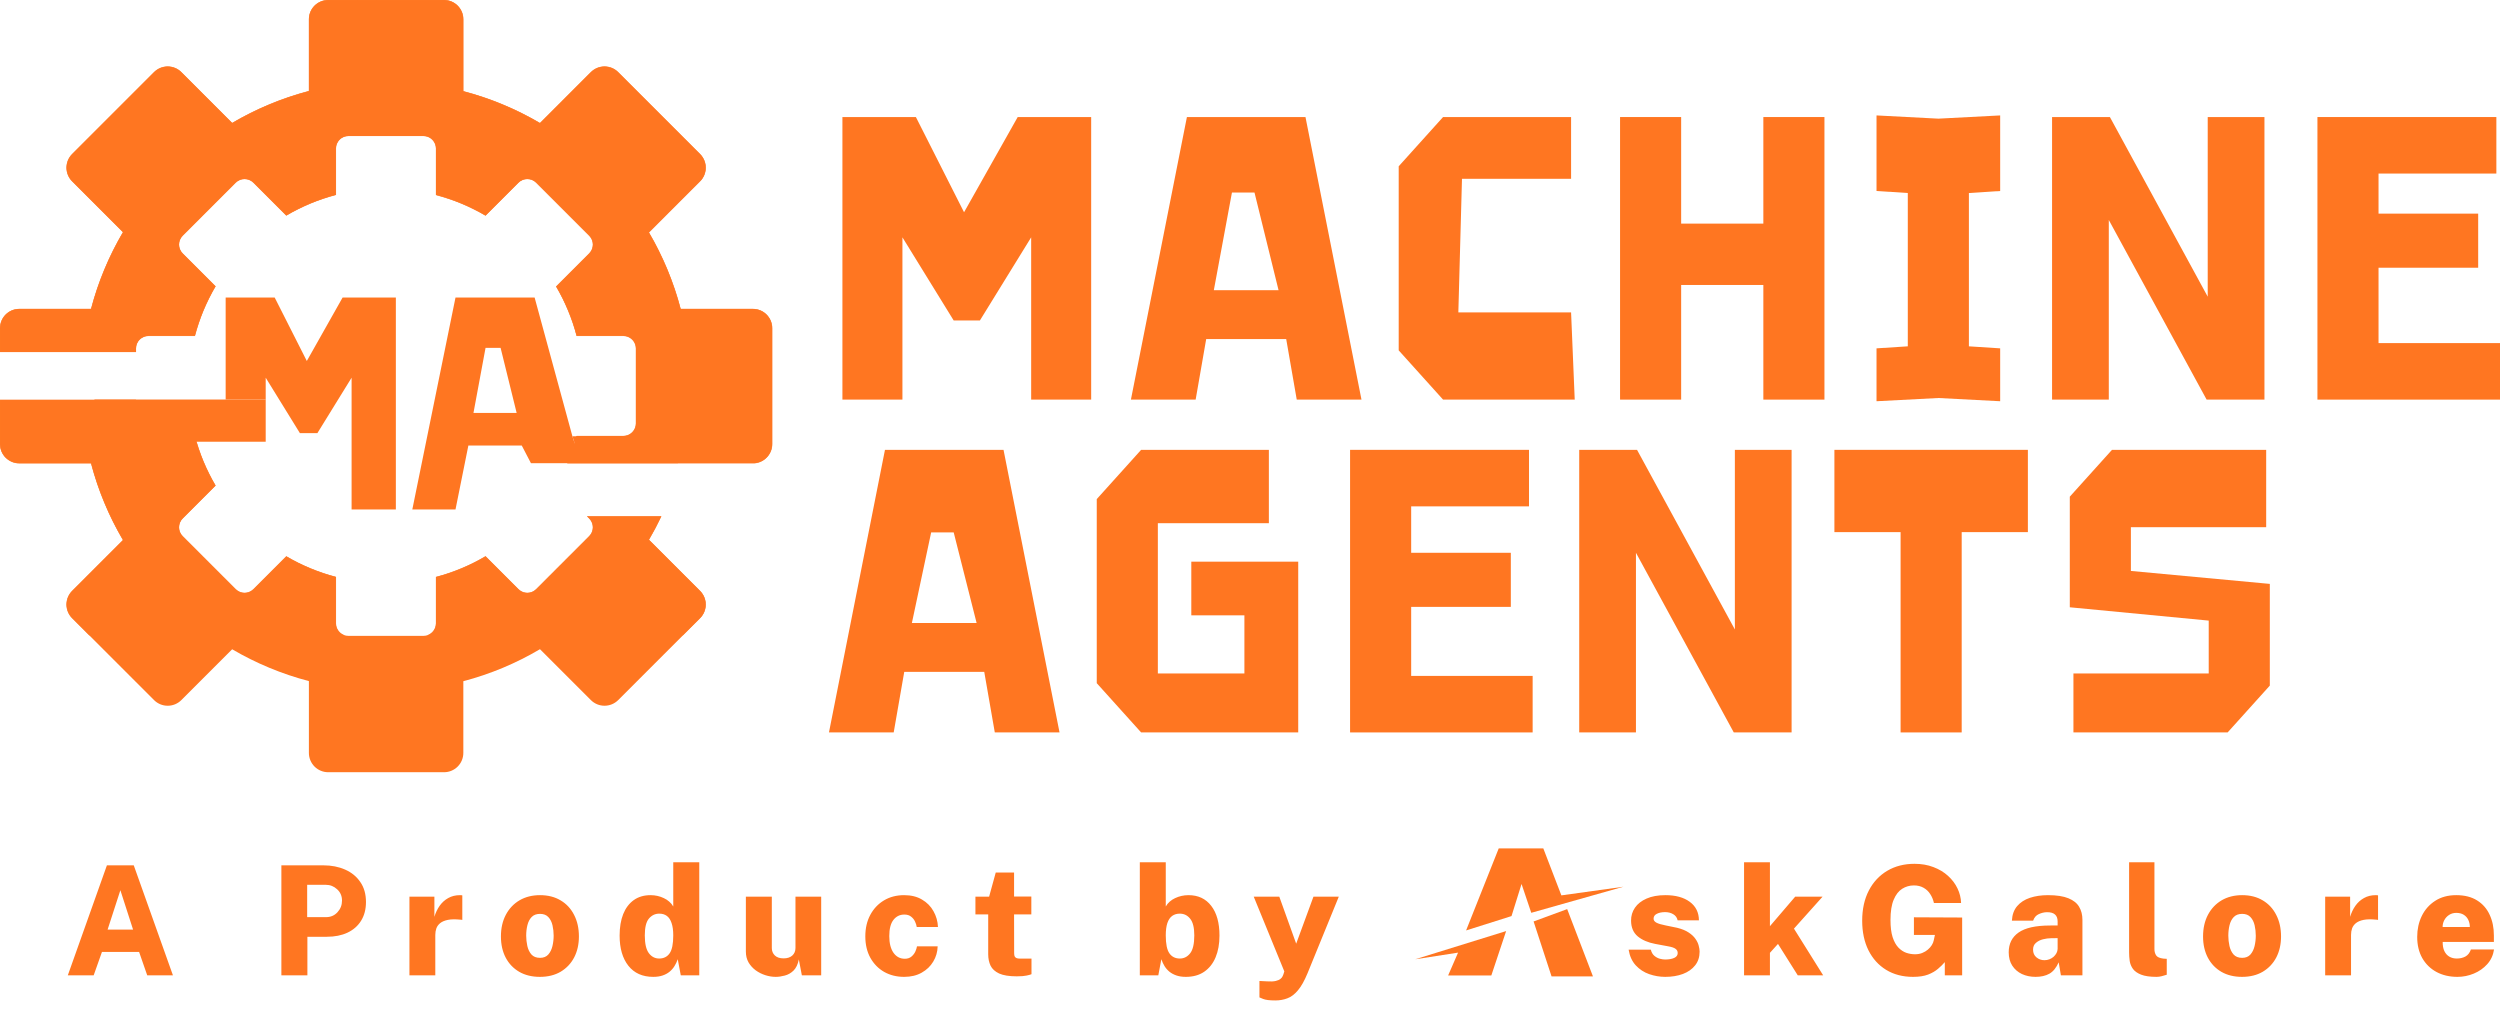 <svg width="4765" height="1924" viewBox="0 0 4765 1924" fill="none" xmlns="http://www.w3.org/2000/svg">
<path d="M1605.65 761.67V223.078H1745.67L1837.47 404.567L1939.75 223.078H2079.77V761.67H1965.4V452.364L1867.66 610.865H1817.76L1720.02 452.364V761.67H1605.65Z" fill="#FF7621"/>
<path d="M2155.52 761.67L2262.26 223.078H2488.24L2594.98 761.67H2471.6L2451.5 646.258H2299L2278.9 761.67H2155.52ZM2313.56 553.158H2436.94L2391.06 366.977H2348.09L2313.56 553.158Z" fill="#FF7621"/>
<path d="M2665.92 667.801V316.947L2750.49 223.078H2994.49V340.799H2786.54L2779.6 595.453H2994.49L3001.42 761.67H2750.49L2665.92 667.801Z" fill="#FF7621"/>
<path d="M3087.83 761.67V223.078H3204.28V426.204H3360.94V223.078H3477.39V761.67H3360.94V543.156H3204.28V761.67H3087.83Z" fill="#FF7621"/>
<path d="M3576.65 764.748V663.954L3636.26 660.107V367.887L3576.65 364.04V220L3694.49 226.155L3812.33 220V364.04L3752.72 367.887V660.107L3812.33 663.954V764.748L3694.49 758.593L3576.65 764.748Z" fill="#FF7621"/>
<path d="M3911.24 761.67V223.078H4021.45L4207.91 565.469V223.078H4316.04V761.67H4205.83L4019.37 419.279V761.67H3911.24Z" fill="#FF7621"/>
<path d="M4417.03 761.67V223.078H4758.07V330.796H4533.48V407.186H4723.41V510.288H4533.48V653.952H4765V761.67H4417.03Z" fill="#FF7621"/>
<path d="M1580 1396L1686.75 857.407H1912.72L2019.47 1396H1896.08L1875.98 1280.59H1723.49L1703.38 1396H1580ZM1738.04 1187.49H1861.43L1817.76 1014.81H1774.78L1738.04 1187.49Z" fill="#FF7621"/>
<path d="M2090.41 1302.13V951.276L2174.97 857.407H2418.46V997.195H2206.86V1283.66H2371.83V1172.87H2270.63V1070.54H2474.42V1396H2174.97L2090.41 1302.13Z" fill="#FF7621"/>
<path d="M2573.24 1396V857.407H2914.27V965.126H2689.69V1053.61H2879.62V1156.71H2689.69V1288.28H2921.21V1396H2573.24Z" fill="#FF7621"/>
<path d="M3009.98 1396V857.407H3120.2L3306.66 1199.8V857.407H3414.79V1396H3304.58L3118.12 1053.61V1396H3009.98Z" fill="#FF7621"/>
<path d="M3622.53 1396V1014.23H3496.37V857.407H3865.13V1014.23H3738.98V1396H3622.53Z" fill="#FF7621"/>
<path d="M3951.96 1396V1283.66H4209.82V1182.87L3945.03 1157.48V946.66L4025.44 857.407H4319.34V1004.83H4061.48V1088.23L4326.27 1112.9V1306.75L4245.87 1396H3951.96Z" fill="#FF7621"/>
<mask id="path-2-inside-1_538_3" fill="white">
<path fill-rule="evenodd" clip-rule="evenodd" d="M599.522 10.777C606.423 3.877 615.783 0 625.542 0H846.321C856.08 0 865.439 3.877 872.34 10.777C879.241 17.678 883.117 27.038 883.117 36.797V173.753C934.365 187.199 983.516 207.639 1029.19 234.497L1126.18 137.501C1129.6 134.079 1133.66 131.364 1138.13 129.513C1142.6 127.661 1147.39 126.71 1152.23 126.713C1157.07 126.714 1161.85 127.667 1166.32 129.518C1170.78 131.369 1174.84 134.082 1178.26 137.501L1334.38 293.592C1337.8 297.01 1340.51 301.067 1342.36 305.534C1344.21 310 1345.16 314.788 1345.16 319.622C1345.16 324.457 1344.21 329.244 1342.36 333.711C1340.51 338.177 1337.8 342.235 1334.38 345.652L1236.94 443.089C1263.62 488.663 1283.95 537.668 1297.37 588.745H1435.07C1444.82 588.745 1454.18 592.622 1461.08 599.522C1467.99 606.423 1471.86 615.783 1471.86 625.542V846.321C1471.86 856.08 1467.99 865.439 1461.08 872.34C1454.88 878.545 1446.69 882.305 1438.01 883H1081.14C1088.36 866.107 1094.33 848.688 1099.01 830.879H1188.15C1194.47 830.879 1200.53 828.37 1204.99 823.903C1209.46 819.436 1211.97 813.378 1211.97 807.061V664.15C1211.97 657.833 1209.46 651.775 1204.99 647.308C1200.53 642.841 1194.47 640.332 1188.15 640.332H1099.02C1090.34 607.27 1077.18 575.549 1059.9 546.049L1122.97 482.978C1125.19 480.766 1126.94 478.139 1128.14 475.248C1129.34 472.357 1129.96 469.258 1129.96 466.129C1129.96 462.999 1129.34 459.9 1128.14 457.009C1126.94 454.118 1125.19 451.492 1122.97 449.28L1021.92 348.242C1019.71 346.029 1017.08 344.273 1014.19 343.075C1011.3 341.876 1008.2 341.259 1005.07 341.258C1001.94 341.257 998.84 341.873 995.946 343.071C993.053 344.269 990.424 346.026 988.21 348.242L925.425 411.027C895.863 393.642 864.048 380.411 830.875 371.708V283.056C830.875 276.739 828.366 270.68 823.899 266.214C819.432 261.747 813.374 259.237 807.057 259.237H664.146C657.829 259.237 651.771 261.747 647.304 266.214C642.837 270.68 640.328 276.739 640.328 283.056V371.498C607.114 380.239 575.261 393.508 545.664 410.932L482.974 348.242C480.762 346.028 478.136 344.272 475.244 343.074C472.353 341.876 469.255 341.259 466.125 341.259C462.995 341.259 459.897 341.876 457.006 343.074C454.114 344.272 451.488 346.028 449.276 348.242L348.238 449.28C346.024 451.492 344.268 454.118 343.07 457.009C341.872 459.9 341.255 462.999 341.255 466.129C341.255 469.258 341.872 472.357 343.07 475.248C344.268 478.139 346.024 480.766 348.238 482.978L410.947 545.687C393.532 575.279 380.269 607.126 371.533 640.332H283.052C276.735 640.332 270.677 642.841 266.21 647.308C261.743 651.775 259.234 657.833 259.234 664.15V671H0V625.542C0 615.783 3.877 606.423 10.777 599.522C17.678 592.622 27.038 588.745 36.797 588.745H173.488C186.985 537.445 207.474 488.246 234.379 442.53L137.501 345.652C134.081 342.235 131.368 338.177 129.517 333.711C127.666 329.244 126.713 324.457 126.713 319.622C126.713 314.788 127.666 310 129.517 305.534C131.368 301.067 134.081 297.01 137.501 293.592L293.592 137.501C297.01 134.081 301.067 131.368 305.534 129.517C310 127.666 314.788 126.713 319.622 126.713C324.457 126.713 329.244 127.666 333.711 129.517C338.177 131.368 342.235 134.081 345.652 137.501L442.501 234.35C488.224 207.432 537.434 186.933 588.745 173.43V36.797C588.745 27.038 592.622 17.678 599.522 10.777ZM1118.73 984L1122.96 988.233C1125.18 990.445 1126.94 993.071 1128.13 995.963C1129.33 998.854 1129.95 1001.95 1129.95 1005.08C1129.95 1008.21 1129.33 1011.31 1128.13 1014.2C1126.94 1017.09 1125.18 1019.72 1122.96 1021.93L1021.93 1122.97C1012.62 1132.27 997.528 1132.27 988.229 1122.97L925.444 1060.18C895.896 1077.65 864.071 1090.94 830.875 1099.67V1188.16C830.875 1194.47 828.366 1200.53 823.899 1205C819.432 1209.46 813.374 1211.97 807.057 1211.97H664.146C657.829 1211.97 651.771 1209.46 647.304 1205C642.837 1200.53 640.328 1194.47 640.328 1188.16V1099.55C607.123 1090.86 575.27 1077.65 545.664 1060.28L482.974 1122.97C480.762 1125.18 478.136 1126.94 475.244 1128.14C472.353 1129.34 469.255 1129.95 466.125 1129.95C462.995 1129.95 459.897 1129.34 457.006 1128.14C454.114 1126.94 451.488 1125.18 449.276 1122.97L348.238 1021.93C346.024 1019.72 344.268 1017.09 343.07 1014.2C341.872 1011.31 341.255 1008.21 341.255 1005.08C341.255 1001.95 341.872 998.854 343.07 995.963C344.268 993.071 346.024 990.445 348.238 988.233L410.947 925.524C393.532 895.932 380.269 864.085 371.533 830.879H283.052C276.735 830.879 270.677 828.37 266.21 823.903C261.743 819.436 259.234 813.378 259.234 807.061V762H0V846.321C0 856.08 3.877 865.439 10.777 872.34C17.678 879.241 27.038 883.117 36.797 883.117H173.488C186.985 934.417 207.474 983.617 234.379 1029.33L137.501 1126.21C134.081 1129.63 131.368 1133.69 129.517 1138.15C127.666 1142.62 126.713 1147.41 126.713 1152.24C126.713 1157.07 127.666 1161.86 129.517 1166.33C131.368 1170.79 134.081 1174.85 137.501 1178.27L293.592 1334.36C297.01 1337.78 301.067 1340.49 305.534 1342.35C310 1344.2 314.788 1345.15 319.622 1345.15C324.457 1345.15 329.244 1344.2 333.711 1342.35C338.177 1340.49 342.235 1337.78 345.652 1334.36L442.501 1237.51C488.238 1264.34 537.447 1284.76 588.745 1298.18V1435.07C588.745 1444.82 592.622 1454.18 599.522 1461.08C606.423 1467.99 615.783 1471.86 625.542 1471.86H846.321C856.08 1471.86 865.439 1467.99 872.34 1461.08C879.241 1454.18 883.117 1444.82 883.117 1435.07V1298.37C934.401 1284.88 983.567 1264.35 1029.21 1237.37L1126.21 1334.36C1140.58 1348.73 1163.89 1348.73 1178.27 1334.36L1334.36 1178.27C1337.78 1174.85 1340.49 1170.79 1342.35 1166.33C1344.2 1161.86 1345.15 1157.07 1345.15 1152.24C1345.15 1147.41 1344.2 1142.62 1342.35 1138.15C1340.49 1133.69 1337.78 1129.63 1334.36 1126.21L1236.92 1028.76C1245.46 1014.18 1253.35 999.241 1260.57 984H1118.73Z"/>
</mask>
<path fill-rule="evenodd" clip-rule="evenodd" d="M599.522 10.777C606.423 3.877 615.783 0 625.542 0H846.321C856.08 0 865.439 3.877 872.34 10.777C879.241 17.678 883.117 27.038 883.117 36.797V173.753C934.365 187.199 983.516 207.639 1029.19 234.497L1126.18 137.501C1129.6 134.079 1133.66 131.364 1138.13 129.513C1142.6 127.661 1147.39 126.71 1152.23 126.713C1157.07 126.714 1161.85 127.667 1166.32 129.518C1170.78 131.369 1174.84 134.082 1178.26 137.501L1334.38 293.592C1337.8 297.01 1340.51 301.067 1342.36 305.534C1344.21 310 1345.16 314.788 1345.16 319.622C1345.16 324.457 1344.21 329.244 1342.36 333.711C1340.51 338.177 1337.8 342.235 1334.38 345.652L1236.94 443.089C1263.62 488.663 1283.95 537.668 1297.37 588.745H1435.07C1444.82 588.745 1454.18 592.622 1461.08 599.522C1467.99 606.423 1471.86 615.783 1471.86 625.542V846.321C1471.86 856.08 1467.99 865.439 1461.08 872.34C1454.88 878.545 1446.69 882.305 1438.01 883H1081.14C1088.36 866.107 1094.33 848.688 1099.01 830.879H1188.15C1194.47 830.879 1200.53 828.37 1204.99 823.903C1209.46 819.436 1211.97 813.378 1211.97 807.061V664.15C1211.97 657.833 1209.46 651.775 1204.99 647.308C1200.53 642.841 1194.47 640.332 1188.15 640.332H1099.02C1090.34 607.27 1077.18 575.549 1059.9 546.049L1122.97 482.978C1125.19 480.766 1126.94 478.139 1128.14 475.248C1129.34 472.357 1129.96 469.258 1129.96 466.129C1129.96 462.999 1129.34 459.9 1128.14 457.009C1126.94 454.118 1125.19 451.492 1122.97 449.28L1021.92 348.242C1019.71 346.029 1017.08 344.273 1014.19 343.075C1011.3 341.876 1008.2 341.259 1005.07 341.258C1001.94 341.257 998.84 341.873 995.946 343.071C993.053 344.269 990.424 346.026 988.21 348.242L925.425 411.027C895.863 393.642 864.048 380.411 830.875 371.708V283.056C830.875 276.739 828.366 270.68 823.899 266.214C819.432 261.747 813.374 259.237 807.057 259.237H664.146C657.829 259.237 651.771 261.747 647.304 266.214C642.837 270.68 640.328 276.739 640.328 283.056V371.498C607.114 380.239 575.261 393.508 545.664 410.932L482.974 348.242C480.762 346.028 478.136 344.272 475.244 343.074C472.353 341.876 469.255 341.259 466.125 341.259C462.995 341.259 459.897 341.876 457.006 343.074C454.114 344.272 451.488 346.028 449.276 348.242L348.238 449.28C346.024 451.492 344.268 454.118 343.07 457.009C341.872 459.9 341.255 462.999 341.255 466.129C341.255 469.258 341.872 472.357 343.07 475.248C344.268 478.139 346.024 480.766 348.238 482.978L410.947 545.687C393.532 575.279 380.269 607.126 371.533 640.332H283.052C276.735 640.332 270.677 642.841 266.21 647.308C261.743 651.775 259.234 657.833 259.234 664.15V671H0V625.542C0 615.783 3.877 606.423 10.777 599.522C17.678 592.622 27.038 588.745 36.797 588.745H173.488C186.985 537.445 207.474 488.246 234.379 442.53L137.501 345.652C134.081 342.235 131.368 338.177 129.517 333.711C127.666 329.244 126.713 324.457 126.713 319.622C126.713 314.788 127.666 310 129.517 305.534C131.368 301.067 134.081 297.01 137.501 293.592L293.592 137.501C297.01 134.081 301.067 131.368 305.534 129.517C310 127.666 314.788 126.713 319.622 126.713C324.457 126.713 329.244 127.666 333.711 129.517C338.177 131.368 342.235 134.081 345.652 137.501L442.501 234.35C488.224 207.432 537.434 186.933 588.745 173.43V36.797C588.745 27.038 592.622 17.678 599.522 10.777ZM1118.73 984L1122.96 988.233C1125.18 990.445 1126.94 993.071 1128.13 995.963C1129.33 998.854 1129.95 1001.95 1129.95 1005.08C1129.95 1008.21 1129.33 1011.31 1128.13 1014.2C1126.94 1017.09 1125.18 1019.72 1122.96 1021.93L1021.93 1122.97C1012.62 1132.27 997.528 1132.27 988.229 1122.97L925.444 1060.18C895.896 1077.65 864.071 1090.94 830.875 1099.67V1188.16C830.875 1194.47 828.366 1200.53 823.899 1205C819.432 1209.46 813.374 1211.97 807.057 1211.97H664.146C657.829 1211.97 651.771 1209.46 647.304 1205C642.837 1200.53 640.328 1194.47 640.328 1188.16V1099.55C607.123 1090.86 575.27 1077.65 545.664 1060.28L482.974 1122.97C480.762 1125.18 478.136 1126.94 475.244 1128.14C472.353 1129.34 469.255 1129.95 466.125 1129.95C462.995 1129.95 459.897 1129.34 457.006 1128.14C454.114 1126.94 451.488 1125.18 449.276 1122.97L348.238 1021.93C346.024 1019.72 344.268 1017.09 343.07 1014.2C341.872 1011.31 341.255 1008.21 341.255 1005.08C341.255 1001.95 341.872 998.854 343.07 995.963C344.268 993.071 346.024 990.445 348.238 988.233L410.947 925.524C393.532 895.932 380.269 864.085 371.533 830.879H283.052C276.735 830.879 270.677 828.37 266.21 823.903C261.743 819.436 259.234 813.378 259.234 807.061V762H0V846.321C0 856.08 3.877 865.439 10.777 872.34C17.678 879.241 27.038 883.117 36.797 883.117H173.488C186.985 934.417 207.474 983.617 234.379 1029.33L137.501 1126.21C134.081 1129.63 131.368 1133.69 129.517 1138.15C127.666 1142.62 126.713 1147.41 126.713 1152.24C126.713 1157.07 127.666 1161.86 129.517 1166.33C131.368 1170.79 134.081 1174.85 137.501 1178.27L293.592 1334.36C297.01 1337.78 301.067 1340.49 305.534 1342.35C310 1344.2 314.788 1345.15 319.622 1345.15C324.457 1345.15 329.244 1344.2 333.711 1342.35C338.177 1340.49 342.235 1337.78 345.652 1334.36L442.501 1237.51C488.238 1264.34 537.447 1284.76 588.745 1298.18V1435.07C588.745 1444.82 592.622 1454.18 599.522 1461.08C606.423 1467.99 615.783 1471.86 625.542 1471.86H846.321C856.08 1471.86 865.439 1467.99 872.34 1461.08C879.241 1454.18 883.117 1444.82 883.117 1435.07V1298.37C934.401 1284.88 983.567 1264.35 1029.21 1237.37L1126.21 1334.36C1140.58 1348.73 1163.89 1348.73 1178.27 1334.36L1334.36 1178.27C1337.78 1174.85 1340.49 1170.79 1342.35 1166.33C1344.2 1161.86 1345.15 1157.07 1345.15 1152.24C1345.15 1147.41 1344.2 1142.62 1342.35 1138.15C1340.49 1133.69 1337.78 1129.63 1334.36 1126.21L1236.92 1028.76C1245.46 1014.18 1253.35 999.241 1260.57 984H1118.73Z" fill="#FF7621"/>
<path d="M599.522 10.777L600.229 11.485L599.522 10.777ZM872.34 10.777L873.047 10.07V10.07L872.34 10.777ZM883.117 173.753H882.117V174.525L882.864 174.721L883.117 173.753ZM1029.19 234.497L1028.68 235.359L1029.35 235.751L1029.89 235.204L1029.19 234.497ZM1126.18 137.501L1126.89 138.208L1126.89 138.208L1126.18 137.501ZM1138.13 129.513L1138.52 130.436L1138.13 129.513ZM1152.23 126.713L1152.23 127.713H1152.23L1152.23 126.713ZM1166.32 129.518L1165.93 130.442L1166.32 129.518ZM1178.26 137.501L1177.55 138.208L1177.55 138.209L1178.26 137.501ZM1334.38 293.592L1333.67 294.3L1333.67 294.3L1334.38 293.592ZM1342.36 305.534L1343.28 305.151V305.151L1342.36 305.534ZM1342.36 333.711L1343.28 334.094V334.094L1342.36 333.711ZM1334.38 345.652L1333.67 344.945L1333.67 344.945L1334.38 345.652ZM1236.94 443.089L1236.23 442.382L1235.69 442.928L1236.08 443.595L1236.94 443.089ZM1297.37 588.745L1296.41 588.999L1296.6 589.745H1297.37V588.745ZM1461.08 599.522L1460.38 600.229L1461.08 599.522ZM1438.01 883V884H1438.05L1438.09 883.997L1438.01 883ZM1081.14 883L1080.22 882.607L1079.62 884H1081.14V883ZM1099.01 830.879V829.879H1098.24L1098.05 830.625L1099.01 830.879ZM1204.99 823.903L1204.29 823.196L1204.99 823.903ZM1204.99 647.308L1204.29 648.015L1204.99 647.308ZM1099.02 640.332L1098.06 640.586L1098.25 641.332H1099.02V640.332ZM1059.9 546.049L1059.2 545.342L1058.65 545.888L1059.04 546.554L1059.9 546.049ZM1122.97 482.978L1122.27 482.271L1122.27 482.271L1122.97 482.978ZM1128.14 475.248L1129.07 475.631V475.631L1128.14 475.248ZM1128.14 457.009L1129.07 456.626V456.626L1128.14 457.009ZM1122.97 449.28L1122.27 449.987L1122.27 449.987L1122.97 449.28ZM1021.92 348.242L1021.21 348.949L1021.21 348.949L1021.92 348.242ZM1014.19 343.075L1013.81 343.998V343.998L1014.19 343.075ZM1005.07 341.258L1005.07 342.258H1005.07L1005.07 341.258ZM995.946 343.071L996.329 343.995H996.329L995.946 343.071ZM988.21 348.242L988.917 348.949L988.917 348.949L988.21 348.242ZM925.425 411.027L924.918 411.889L925.585 412.282L926.132 411.734L925.425 411.027ZM830.875 371.708H829.875V372.479L830.621 372.675L830.875 371.708ZM823.899 266.214L823.192 266.921L823.899 266.214ZM647.304 266.214L648.011 266.921V266.921L647.304 266.214ZM640.328 371.498L640.583 372.465L641.328 372.269V371.498H640.328ZM545.664 410.932L544.957 411.639L545.504 412.187L546.172 411.794L545.664 410.932ZM482.974 348.242L482.267 348.949L482.267 348.949L482.974 348.242ZM457.006 343.074L457.388 343.998L457.006 343.074ZM449.276 348.242L449.983 348.949L449.983 348.949L449.276 348.242ZM348.238 449.28L348.945 449.987L348.945 449.987L348.238 449.28ZM343.07 457.009L342.146 456.626L343.07 457.009ZM343.07 475.248L342.146 475.631L343.07 475.248ZM348.238 482.978L348.945 482.271L348.945 482.271L348.238 482.978ZM410.947 545.687L411.809 546.194L412.202 545.527L411.654 544.98L410.947 545.687ZM371.533 640.332V641.332H372.304L372.5 640.586L371.533 640.332ZM266.21 647.308L266.917 648.015L266.21 647.308ZM259.234 671V672H260.234V671H259.234ZM0 671H-1V672H0V671ZM10.777 599.522L11.485 600.229L10.777 599.522ZM173.488 588.745V589.745H174.259L174.456 588.999L173.488 588.745ZM234.379 442.53L235.241 443.037L235.634 442.37L235.086 441.823L234.379 442.53ZM137.501 345.652L138.208 344.945L138.208 344.945L137.501 345.652ZM129.517 333.711L130.441 333.328L129.517 333.711ZM129.517 305.534L130.441 305.917L129.517 305.534ZM137.501 293.592L138.208 294.3L138.208 294.299L137.501 293.592ZM293.592 137.501L294.299 138.208L294.3 138.208L293.592 137.501ZM305.534 129.517L305.917 130.441L305.534 129.517ZM333.711 129.517L333.328 130.441L333.711 129.517ZM345.652 137.501L344.945 138.208L344.945 138.208L345.652 137.501ZM442.501 234.35L441.794 235.057L442.341 235.604L443.008 235.212L442.501 234.35ZM588.745 173.43L589 174.397L589.745 174.2V173.43H588.745ZM1118.73 984V983H1116.32L1118.03 984.707L1118.73 984ZM1122.96 988.233L1122.26 988.94L1122.26 988.94L1122.96 988.233ZM1128.13 995.963L1129.06 995.58L1128.13 995.963ZM1128.13 1014.2L1129.06 1014.58L1128.13 1014.2ZM1122.96 1021.93L1122.26 1021.22L1122.26 1021.22L1122.96 1021.93ZM1021.93 1122.97L1022.63 1123.68L1022.63 1123.68L1021.93 1122.97ZM988.229 1122.97L988.936 1122.26L988.229 1122.97ZM925.444 1060.18L926.151 1059.48L925.603 1058.93L924.935 1059.32L925.444 1060.18ZM830.875 1099.67L830.621 1098.71L829.875 1098.9V1099.67H830.875ZM647.304 1205L648.011 1204.29L647.304 1205ZM640.328 1099.55H641.328V1098.78L640.581 1098.58L640.328 1099.55ZM545.664 1060.28L546.17 1059.42L545.504 1059.03L544.957 1059.57L545.664 1060.28ZM482.974 1122.97L482.267 1122.26L482.267 1122.26L482.974 1122.97ZM457.006 1128.14L457.388 1127.21L457.006 1128.14ZM449.276 1122.97L449.983 1122.26L449.983 1122.26L449.276 1122.97ZM348.238 1021.93L348.945 1021.22L348.945 1021.22L348.238 1021.93ZM343.07 1014.2L342.146 1014.58L343.07 1014.2ZM343.07 995.963L342.146 995.58L343.07 995.963ZM348.238 988.233L348.945 988.94L348.945 988.94L348.238 988.233ZM410.947 925.524L411.654 926.231L412.202 925.684L411.809 925.017L410.947 925.524ZM371.533 830.879L372.5 830.625L372.304 829.879H371.533V830.879ZM266.21 823.903L266.917 823.196H266.917L266.21 823.903ZM259.234 762H260.234V761H259.234V762ZM0 762V761H-1V762H0ZM10.777 872.34L10.07 873.047H10.07L10.777 872.34ZM173.488 883.117L174.456 882.863L174.259 882.117H173.488V883.117ZM234.379 1029.33L235.086 1030.04L235.634 1029.49L235.241 1028.83L234.379 1029.33ZM137.501 1126.21L138.208 1126.92L138.208 1126.92L137.501 1126.21ZM129.517 1138.15L130.441 1138.53V1138.53L129.517 1138.15ZM129.517 1166.33L128.593 1166.71V1166.71L129.517 1166.33ZM137.501 1178.27L138.208 1177.56L138.208 1177.56L137.501 1178.27ZM293.592 1334.36L294.3 1333.65L294.299 1333.65L293.592 1334.36ZM305.534 1342.35L305.151 1343.27H305.151L305.534 1342.35ZM333.711 1342.35L334.094 1343.27H334.094L333.711 1342.35ZM345.652 1334.36L344.945 1333.65L344.945 1333.65L345.652 1334.36ZM442.501 1237.51L443.007 1236.65L442.34 1236.26L441.794 1236.81L442.501 1237.51ZM588.745 1298.18H589.745V1297.41L588.998 1297.22L588.745 1298.18ZM599.522 1461.08L600.229 1460.38L599.522 1461.08ZM883.117 1298.37L882.863 1297.41L882.117 1297.6V1298.37H883.117ZM1029.21 1237.37L1029.92 1236.66L1029.37 1236.11L1028.71 1236.5L1029.21 1237.37ZM1126.21 1334.36L1125.5 1335.07L1126.21 1334.36ZM1178.27 1334.36L1178.98 1335.07L1178.98 1335.07L1178.27 1334.36ZM1334.36 1178.27L1333.65 1177.56L1333.65 1177.56L1334.36 1178.27ZM1342.35 1166.33L1343.27 1166.71V1166.71L1342.35 1166.33ZM1342.35 1138.15L1343.27 1137.77V1137.77L1342.35 1138.15ZM1334.36 1126.21L1333.65 1126.92L1333.65 1126.92L1334.36 1126.21ZM1236.92 1028.76L1236.06 1028.25L1235.67 1028.92L1236.22 1029.47L1236.92 1028.76ZM1260.57 984L1261.47 984.428L1262.15 983H1260.57V984ZM625.542 -1C615.517 -1 605.904 2.982 598.815 10.07L600.229 11.485C606.943 4.771 616.048 1 625.542 1V-1ZM846.321 -1H625.542V1H846.321V-1ZM873.047 10.07C865.959 2.982 856.345 -1 846.321 -1V1C855.815 1 864.92 4.771 871.633 11.485L873.047 10.07ZM884.117 36.797C884.117 26.772 880.135 17.159 873.047 10.07L871.633 11.485C878.346 18.198 882.117 27.303 882.117 36.797H884.117ZM884.117 173.753V36.797H882.117V173.753H884.117ZM1029.69 233.635C983.944 206.73 934.707 186.255 883.371 172.786L882.864 174.721C934.022 188.143 983.088 208.547 1028.68 235.359L1029.69 233.635ZM1125.47 136.794L1028.48 233.79L1029.89 235.204L1126.89 138.208L1125.47 136.794ZM1137.75 128.589C1133.16 130.49 1128.99 133.279 1125.47 136.795L1126.89 138.208C1130.22 134.878 1134.17 132.237 1138.52 130.436L1137.75 128.589ZM1152.23 125.713C1147.26 125.71 1142.34 126.687 1137.75 128.589L1138.52 130.436C1142.86 128.635 1147.53 127.71 1152.23 127.713L1152.23 125.713ZM1166.7 128.594C1162.11 126.693 1157.2 125.714 1152.23 125.713L1152.23 127.713C1156.93 127.714 1161.59 128.641 1165.93 130.442L1166.7 128.594ZM1178.96 136.795C1175.45 133.282 1171.29 130.496 1166.7 128.594L1165.93 130.442C1170.28 132.243 1174.22 134.882 1177.55 138.208L1178.96 136.795ZM1335.08 292.885L1178.96 136.794L1177.55 138.209L1333.67 294.3L1335.08 292.885ZM1343.28 305.151C1341.38 300.563 1338.6 296.395 1335.08 292.885L1333.67 294.3C1337 297.624 1339.64 301.572 1341.44 305.917L1343.28 305.151ZM1346.16 319.622C1346.16 314.656 1345.19 309.739 1343.28 305.151L1341.44 305.917C1343.24 310.262 1344.16 314.919 1344.16 319.622H1346.16ZM1343.28 334.094C1345.19 329.506 1346.16 324.588 1346.16 319.622H1344.16C1344.16 324.326 1343.24 328.983 1341.44 333.328L1343.28 334.094ZM1335.08 346.36C1338.6 342.849 1341.38 338.681 1343.28 334.094L1341.44 333.328C1339.64 337.673 1337 341.62 1333.67 344.945L1335.08 346.36ZM1237.65 443.797L1335.08 346.359L1333.67 344.945L1236.23 442.382L1237.65 443.797ZM1298.34 588.491C1284.9 537.326 1264.53 488.236 1237.8 442.584L1236.08 443.595C1262.71 489.09 1283.01 538.01 1296.41 588.999L1298.34 588.491ZM1435.07 587.745H1297.37V589.745H1435.07V587.745ZM1461.79 598.815C1454.7 591.727 1445.09 587.745 1435.07 587.745V589.745C1444.56 589.745 1453.66 593.516 1460.38 600.229L1461.79 598.815ZM1472.86 625.542C1472.86 615.517 1468.88 605.904 1461.79 598.815L1460.38 600.229C1467.09 606.943 1470.86 616.048 1470.86 625.542H1472.86ZM1472.86 846.321V625.542H1470.86V846.321H1472.86ZM1461.79 873.047C1468.88 865.959 1472.86 856.345 1472.86 846.321H1470.86C1470.86 855.815 1467.09 864.92 1460.38 871.633L1461.79 873.047ZM1438.09 883.997C1447 883.282 1455.42 879.42 1461.79 873.047L1460.38 871.633C1454.34 877.669 1446.37 881.327 1437.93 882.003L1438.09 883.997ZM1081.14 884H1438.01V882H1081.14V884ZM1098.05 830.625C1093.38 848.386 1087.42 865.759 1080.22 882.607L1082.06 883.393C1089.29 866.455 1095.29 848.989 1099.98 831.133L1098.05 830.625ZM1188.15 829.879H1099.01V831.879H1188.15V829.879ZM1204.29 823.196C1200.01 827.475 1194.2 829.879 1188.15 829.879V831.879C1194.73 831.879 1201.05 829.264 1205.7 824.61L1204.29 823.196ZM1210.97 807.061C1210.97 813.112 1208.57 818.916 1204.29 823.196L1205.7 824.61C1210.35 819.956 1212.97 813.643 1212.97 807.061H1210.97ZM1210.97 664.15V807.061H1212.97V664.15H1210.97ZM1204.29 648.015C1208.57 652.294 1210.97 658.098 1210.97 664.15H1212.97C1212.97 657.568 1210.35 651.255 1205.7 646.601L1204.29 648.015ZM1188.15 641.332C1194.2 641.332 1200.01 643.736 1204.29 648.015L1205.7 646.601C1201.05 641.947 1194.73 639.332 1188.15 639.332V641.332ZM1099.02 641.332H1188.15V639.332H1099.02V641.332ZM1059.04 546.554C1076.27 575.976 1089.39 607.612 1098.06 640.586L1099.99 640.078C1091.28 606.927 1078.08 575.122 1060.77 545.544L1059.04 546.554ZM1122.27 482.271L1059.2 545.342L1060.61 546.756L1123.68 483.685L1122.27 482.271ZM1127.22 474.865C1126.07 477.635 1124.39 480.151 1122.27 482.271L1123.68 483.685C1125.99 481.38 1127.82 478.644 1129.07 475.631L1127.22 474.865ZM1128.96 466.129C1128.96 469.127 1128.37 472.096 1127.22 474.865L1129.07 475.631C1130.32 472.619 1130.96 469.39 1130.96 466.129H1128.96ZM1127.22 457.392C1128.37 460.162 1128.96 463.131 1128.96 466.129H1130.96C1130.96 462.868 1130.32 459.639 1129.07 456.626L1127.22 457.392ZM1122.27 449.987C1124.39 452.106 1126.07 454.623 1127.22 457.392L1129.07 456.626C1127.82 453.614 1125.99 450.877 1123.68 448.572L1122.27 449.987ZM1021.21 348.949L1122.27 449.987L1123.68 448.573L1022.62 347.535L1021.21 348.949ZM1013.81 343.998C1016.58 345.146 1019.09 346.828 1021.21 348.949L1022.63 347.535C1020.32 345.229 1017.58 343.399 1014.57 342.151L1013.81 343.998ZM1005.07 342.258C1008.07 342.259 1011.04 342.85 1013.81 343.998L1014.57 342.151C1011.56 340.902 1008.33 340.259 1005.07 340.258L1005.07 342.258ZM996.329 343.995C999.101 342.847 1002.07 342.257 1005.07 342.258L1005.07 340.258C1001.81 340.257 998.579 340.898 995.564 342.147L996.329 343.995ZM988.917 348.949C991.038 346.826 993.557 345.143 996.329 343.995L995.564 342.147C992.548 343.396 989.809 345.227 987.503 347.535L988.917 348.949ZM926.132 411.734L988.917 348.949L987.503 347.535L924.718 410.32L926.132 411.734ZM830.621 372.675C863.705 381.355 895.435 394.55 924.918 411.889L925.932 410.165C896.291 392.733 864.39 379.467 831.129 370.741L830.621 372.675ZM829.875 283.056V371.708H831.875V283.056H829.875ZM823.192 266.921C827.471 271.2 829.875 277.004 829.875 283.056H831.875C831.875 276.474 829.26 270.161 824.606 265.507L823.192 266.921ZM807.057 260.237C813.109 260.237 818.913 262.642 823.192 266.921L824.606 265.507C819.952 260.852 813.639 258.237 807.057 258.237V260.237ZM664.146 260.237H807.057V258.237H664.146V260.237ZM648.011 266.921C652.291 262.642 658.095 260.237 664.146 260.237V258.237C657.564 258.237 651.251 260.852 646.597 265.507L648.011 266.921ZM641.328 283.056C641.328 277.004 643.732 271.2 648.011 266.921L646.597 265.507C641.943 270.161 639.328 276.474 639.328 283.056H641.328ZM641.328 371.498V283.056H639.328V371.498H641.328ZM546.172 411.794C575.689 394.416 607.457 381.183 640.583 372.465L640.073 370.531C606.771 379.295 574.833 392.6 545.157 410.07L546.172 411.794ZM482.267 348.949L544.957 411.639L546.371 410.225L483.681 347.535L482.267 348.949ZM474.862 343.998C477.631 345.145 480.148 346.828 482.267 348.949L483.682 347.535C481.377 345.228 478.64 343.398 475.627 342.15L474.862 343.998ZM466.125 342.259C469.123 342.259 472.092 342.85 474.862 343.998L475.627 342.15C472.615 340.901 469.386 340.259 466.125 340.259V342.259ZM457.388 343.998C460.158 342.85 463.127 342.259 466.125 342.259V340.259C462.864 340.259 459.635 340.901 456.623 342.15L457.388 343.998ZM449.983 348.949C452.102 346.828 454.619 345.145 457.388 343.998L456.623 342.15C453.61 343.398 450.873 345.228 448.568 347.535L449.983 348.949ZM348.945 449.987L449.983 348.949L448.569 347.535L347.531 448.573L348.945 449.987ZM343.994 457.392C345.142 454.623 346.824 452.106 348.945 449.987L347.531 448.572C345.225 450.877 343.395 453.614 342.146 456.626L343.994 457.392ZM342.255 466.129C342.255 463.131 342.846 460.162 343.994 457.392L342.146 456.626C340.898 459.639 340.255 462.868 340.255 466.129H342.255ZM343.994 474.865C342.846 472.096 342.255 469.127 342.255 466.129H340.255C340.255 469.39 340.898 472.619 342.146 475.631L343.994 474.865ZM348.945 482.271C346.824 480.151 345.142 477.635 343.994 474.865L342.146 475.631C343.395 478.644 345.225 481.38 347.531 483.685L348.945 482.271ZM411.654 544.98L348.945 482.271L347.531 483.685L410.24 546.394L411.654 544.98ZM372.5 640.586C381.213 607.469 394.44 575.707 411.809 546.194L410.085 545.18C392.623 574.851 379.325 606.782 370.566 640.077L372.5 640.586ZM283.052 641.332H371.533V639.332H283.052V641.332ZM266.917 648.015C271.196 643.736 277 641.332 283.052 641.332V639.332C276.47 639.332 270.157 641.947 265.503 646.601L266.917 648.015ZM260.234 664.15C260.234 658.098 262.638 652.294 266.917 648.015L265.503 646.601C260.848 651.255 258.234 657.568 258.234 664.15H260.234ZM260.234 671V664.15H258.234V671H260.234ZM0 672H259.234V670H0V672ZM-1 625.542V671H1V625.542H-1ZM10.07 598.815C2.982 605.904 -1 615.517 -1 625.542H1C1 616.048 4.771 606.943 11.485 600.229L10.07 598.815ZM36.797 587.745C26.772 587.745 17.159 591.727 10.07 598.815L11.485 600.229C18.198 593.516 27.303 589.745 36.797 589.745V587.745ZM173.488 587.745H36.797V589.745H173.488V587.745ZM233.518 442.023C206.566 487.818 186.041 537.102 172.521 588.491L174.456 588.999C187.929 537.788 208.383 488.674 235.241 443.037L233.518 442.023ZM136.794 346.359L233.672 443.237L235.086 441.823L138.208 344.945L136.794 346.359ZM128.593 334.094C130.495 338.681 133.282 342.849 136.795 346.36L138.208 344.945C134.881 341.62 132.242 337.673 130.441 333.328L128.593 334.094ZM125.713 319.622C125.713 324.588 126.692 329.506 128.593 334.094L130.441 333.328C128.64 328.983 127.713 324.326 127.713 319.622H125.713ZM128.593 305.151C126.692 309.739 125.713 314.656 125.713 319.622H127.713C127.713 314.919 128.64 310.262 130.441 305.917L128.593 305.151ZM136.795 292.885C133.282 296.395 130.495 300.563 128.593 305.151L130.441 305.917C132.242 301.572 134.881 297.624 138.208 294.3L136.795 292.885ZM292.885 136.794L136.794 292.885L138.208 294.299L294.299 138.208L292.885 136.794ZM305.151 128.593C300.563 130.495 296.395 133.282 292.885 136.795L294.3 138.208C297.624 134.881 301.572 132.242 305.917 130.441L305.151 128.593ZM319.622 125.713C314.656 125.713 309.739 126.692 305.151 128.593L305.917 130.441C310.262 128.64 314.919 127.713 319.622 127.713V125.713ZM334.094 128.593C329.506 126.692 324.588 125.713 319.622 125.713V127.713C324.326 127.713 328.983 128.64 333.328 130.441L334.094 128.593ZM346.36 136.795C342.849 133.282 338.681 130.495 334.094 128.593L333.328 130.441C337.673 132.242 341.62 134.881 344.945 138.208L346.36 136.795ZM443.208 233.643L346.359 136.794L344.945 138.208L441.794 235.057L443.208 233.643ZM588.49 172.462C537.09 185.989 487.796 206.524 441.993 233.488L443.008 235.212C488.652 208.34 537.777 187.877 589 174.397L588.49 172.462ZM587.745 36.797V173.43H589.745V36.797H587.745ZM598.815 10.07C591.727 17.159 587.745 26.772 587.745 36.797H589.745C589.745 27.303 593.516 18.198 600.229 11.485L598.815 10.07ZM1118.03 984.707L1122.26 988.94L1123.67 987.526L1119.44 983.293L1118.03 984.707ZM1122.26 988.94C1124.38 991.059 1126.06 993.576 1127.21 996.345L1129.06 995.58C1127.81 992.567 1125.98 989.83 1123.67 987.525L1122.26 988.94ZM1127.21 996.345C1128.36 999.115 1128.95 1002.08 1128.95 1005.08H1130.95C1130.95 1001.82 1130.31 998.592 1129.06 995.58L1127.21 996.345ZM1128.95 1005.08C1128.95 1008.08 1128.36 1011.05 1127.21 1013.82L1129.06 1014.58C1130.31 1011.57 1130.95 1008.34 1130.95 1005.08H1128.95ZM1127.21 1013.82C1126.06 1016.59 1124.38 1019.1 1122.26 1021.22L1123.67 1022.64C1125.98 1020.33 1127.81 1017.6 1129.06 1014.58L1127.21 1013.82ZM1122.26 1021.22L1021.22 1122.26L1022.63 1123.68L1123.67 1022.64L1122.26 1021.22ZM1021.22 1122.26C1012.3 1131.17 997.844 1131.17 988.936 1122.26L987.522 1123.68C997.211 1133.37 1012.94 1133.36 1022.63 1123.68L1021.22 1122.26ZM988.936 1122.26L926.151 1059.48L924.737 1060.89L987.522 1123.68L988.936 1122.26ZM924.935 1059.32C895.467 1076.74 863.727 1090 830.621 1098.71L831.13 1100.64C864.415 1091.89 896.326 1078.56 925.953 1061.04L924.935 1059.32ZM829.875 1099.67V1188.16H831.875V1099.67H829.875ZM829.875 1188.16C829.875 1194.21 827.471 1200.01 823.192 1204.29L824.606 1205.7C829.26 1201.05 831.875 1194.74 831.875 1188.16H829.875ZM823.192 1204.29C818.913 1208.57 813.109 1210.97 807.057 1210.97V1212.97C813.639 1212.97 819.952 1210.36 824.606 1205.7L823.192 1204.29ZM807.057 1210.97H664.146V1212.97H807.057V1210.97ZM664.146 1210.97C658.095 1210.97 652.291 1208.57 648.011 1204.29L646.597 1205.7C651.251 1210.36 657.564 1212.97 664.146 1212.97V1210.97ZM648.011 1204.29C643.732 1200.01 641.328 1194.21 641.328 1188.16H639.328C639.328 1194.74 641.943 1201.05 646.597 1205.7L648.011 1204.29ZM641.328 1188.16V1099.55H639.328V1188.16H641.328ZM640.581 1098.58C607.464 1089.92 575.697 1076.74 546.17 1059.42L545.158 1061.14C574.843 1078.56 606.781 1091.8 640.075 1100.52L640.581 1098.58ZM544.957 1059.57L482.267 1122.26L483.681 1123.68L546.371 1060.99L544.957 1059.57ZM482.267 1122.26C480.148 1124.38 477.631 1126.07 474.862 1127.21L475.627 1129.06C478.64 1127.81 481.377 1125.98 483.682 1123.68L482.267 1122.26ZM474.862 1127.21C472.092 1128.36 469.123 1128.95 466.125 1128.95V1130.95C469.386 1130.95 472.615 1130.31 475.627 1129.06L474.862 1127.21ZM466.125 1128.95C463.127 1128.95 460.158 1128.36 457.388 1127.21L456.623 1129.06C459.635 1130.31 462.864 1130.95 466.125 1130.95V1128.95ZM457.388 1127.21C454.619 1126.07 452.102 1124.38 449.983 1122.26L448.568 1123.68C450.873 1125.98 453.61 1127.81 456.623 1129.06L457.388 1127.21ZM449.983 1122.26L348.945 1021.22L347.531 1022.64L448.569 1123.68L449.983 1122.26ZM348.945 1021.22C346.824 1019.1 345.142 1016.59 343.994 1013.82L342.146 1014.58C343.395 1017.6 345.225 1020.33 347.531 1022.64L348.945 1021.22ZM343.994 1013.82C342.846 1011.05 342.255 1008.08 342.255 1005.08H340.255C340.255 1008.34 340.898 1011.57 342.146 1014.58L343.994 1013.82ZM342.255 1005.08C342.255 1002.08 342.846 999.115 343.994 996.345L342.146 995.58C340.898 998.592 340.255 1001.82 340.255 1005.08H342.255ZM343.994 996.345C345.142 993.576 346.824 991.059 348.945 988.94L347.531 987.525C345.225 989.83 343.395 992.567 342.146 995.58L343.994 996.345ZM348.945 988.94L411.654 926.231L410.24 924.817L347.531 987.526L348.945 988.94ZM411.809 925.017C394.44 895.504 381.213 863.742 372.5 830.625L370.566 831.133C379.325 864.428 392.623 896.36 410.085 926.031L411.809 925.017ZM371.533 829.879H283.052V831.879H371.533V829.879ZM283.052 829.879C277 829.879 271.196 827.475 266.917 823.196L265.503 824.61C270.157 829.264 276.47 831.879 283.052 831.879V829.879ZM266.917 823.196C262.638 818.916 260.234 813.112 260.234 807.061H258.234C258.234 813.643 260.848 819.956 265.503 824.61L266.917 823.196ZM260.234 807.061V762H258.234V807.061H260.234ZM259.234 761H0V763H259.234V761ZM-1 762V846.321H1V762H-1ZM-1 846.321C-1 856.345 2.982 865.959 10.07 873.047L11.485 871.633C4.771 864.92 1 855.815 1 846.321H-1ZM10.07 873.047C17.159 880.135 26.772 884.117 36.797 884.117V882.117C27.303 882.117 18.198 878.346 11.485 871.633L10.07 873.047ZM36.797 884.117H173.488V882.117H36.797V884.117ZM172.521 883.372C186.041 934.76 206.566 984.045 233.518 1029.84L235.241 1028.83C208.383 983.188 187.929 934.074 174.456 882.863L172.521 883.372ZM233.672 1028.63L136.794 1125.5L138.208 1126.92L235.086 1030.04L233.672 1028.63ZM136.795 1125.5C133.282 1129.01 130.495 1133.18 128.593 1137.77L130.441 1138.53C132.242 1134.19 134.881 1130.24 138.208 1126.92L136.795 1125.5ZM128.593 1137.77C126.692 1142.36 125.713 1147.27 125.713 1152.24H127.713C127.713 1147.54 128.64 1142.88 130.441 1138.53L128.593 1137.77ZM125.713 1152.24C125.713 1157.21 126.692 1162.12 128.593 1166.71L130.441 1165.95C128.64 1161.6 127.713 1156.94 127.713 1152.24H125.713ZM128.593 1166.71C130.495 1171.3 133.282 1175.47 136.795 1178.98L138.208 1177.56C134.881 1174.24 132.242 1170.29 130.441 1165.95L128.593 1166.71ZM136.794 1178.98L292.885 1335.07L294.299 1333.65L138.208 1177.56L136.794 1178.98ZM292.885 1335.07C296.395 1338.58 300.563 1341.37 305.151 1343.27L305.917 1341.42C301.572 1339.62 297.624 1336.98 294.3 1333.65L292.885 1335.07ZM305.151 1343.27C309.739 1345.17 314.656 1346.15 319.622 1346.15V1344.15C314.919 1344.15 310.262 1343.22 305.917 1341.42L305.151 1343.27ZM319.622 1346.15C324.588 1346.15 329.506 1345.17 334.094 1343.27L333.328 1341.42C328.983 1343.22 324.326 1344.15 319.622 1344.15V1346.15ZM334.094 1343.27C338.681 1341.37 342.849 1338.58 346.36 1335.07L344.945 1333.65C341.62 1336.98 337.673 1339.62 333.328 1341.42L334.094 1343.27ZM346.359 1335.07L443.208 1238.22L441.794 1236.81L344.945 1333.65L346.359 1335.07ZM441.995 1238.38C487.811 1265.25 537.105 1285.7 588.492 1299.15L588.998 1297.22C537.788 1283.81 488.664 1263.43 443.007 1236.65L441.995 1238.38ZM587.745 1298.18V1435.07H589.745V1298.18H587.745ZM587.745 1435.07C587.745 1445.09 591.727 1454.7 598.815 1461.79L600.229 1460.38C593.516 1453.66 589.745 1444.56 589.745 1435.07H587.745ZM598.815 1461.79C605.904 1468.88 615.517 1472.86 625.542 1472.86V1470.86C616.048 1470.86 606.943 1467.09 600.229 1460.38L598.815 1461.79ZM625.542 1472.86H846.321V1470.86H625.542V1472.86ZM846.321 1472.86C856.345 1472.86 865.959 1468.88 873.047 1461.79L871.633 1460.38C864.92 1467.09 855.815 1470.86 846.321 1470.86V1472.86ZM873.047 1461.79C880.135 1454.7 884.117 1445.09 884.117 1435.07H882.117C882.117 1444.56 878.346 1453.66 871.633 1460.38L873.047 1461.79ZM884.117 1435.07V1298.37H882.117V1435.07H884.117ZM883.372 1299.34C934.744 1285.83 983.997 1265.26 1029.72 1238.23L1028.71 1236.5C983.138 1263.44 934.057 1283.94 882.863 1297.41L883.372 1299.34ZM1028.51 1238.07L1125.5 1335.07L1126.92 1333.65L1029.92 1236.66L1028.51 1238.07ZM1125.5 1335.07C1140.26 1349.82 1164.21 1349.82 1178.98 1335.07L1177.56 1333.65C1163.57 1347.63 1140.89 1347.63 1126.92 1333.65L1125.5 1335.07ZM1178.98 1335.07L1335.07 1178.98L1333.65 1177.56L1177.56 1333.65L1178.98 1335.07ZM1335.07 1178.98C1338.58 1175.47 1341.37 1171.3 1343.27 1166.71L1341.42 1165.95C1339.62 1170.29 1336.98 1174.24 1333.65 1177.56L1335.07 1178.98ZM1343.27 1166.71C1345.17 1162.12 1346.15 1157.21 1346.15 1152.24H1344.15C1344.15 1156.94 1343.22 1161.6 1341.42 1165.95L1343.27 1166.71ZM1346.15 1152.24C1346.15 1147.27 1345.17 1142.36 1343.27 1137.77L1341.42 1138.53C1343.22 1142.88 1344.15 1147.54 1344.15 1152.24H1346.15ZM1343.27 1137.77C1341.37 1133.18 1338.58 1129.01 1335.07 1125.5L1333.65 1126.92C1336.98 1130.24 1339.62 1134.19 1341.42 1138.53L1343.27 1137.77ZM1335.07 1125.5L1237.63 1028.05L1236.22 1029.47L1333.65 1126.92L1335.07 1125.5ZM1237.79 1029.26C1246.34 1014.66 1254.24 999.695 1261.47 984.428L1259.67 983.572C1252.46 998.787 1244.58 1013.7 1236.06 1028.25L1237.79 1029.26ZM1260.57 983H1118.73V985H1260.57V983Z" fill="#FF7621" mask="url(#path-2-inside-1_538_3)"/>
<g clip-path="url(#clip0_538_3)">
<path d="M430.111 761.5V567.052H523.531L584.782 688.044L653.023 567.052H754.5V971H670.135V719.91L604.926 825.576H571.628L506.419 719.91V761.5H430.111Z" fill="#FF7621"/>
<path d="M785.879 971L868.2 567.052H1018.97L1091 831.5L1107.49 882.866H1012L994.454 849.172H892.711L868.2 971H785.879ZM902.423 787.105H984.742L954.132 662.984H925.459L902.423 787.105Z" fill="#FF7621"/>
<path d="M1091 831.5L1107.49 882.866H1475.63L1471.5 831.5H1091Z" fill="#FF7621"/>
<path d="M506.419 761.5H430.111H157.5V842H506.419V761.5Z" fill="#FF7621"/>
</g>
<path d="M129.235 1859L203.765 1649.33H254.95L329.625 1859H280.615L265.1 1814.34H194.34L178.535 1859H129.235ZM205.07 1771.85H253.645L229.43 1696.74L205.07 1771.85ZM536.3 1859V1649.33H616.485C631.758 1649.33 645.533 1652.04 657.81 1657.45C670.087 1662.86 679.753 1670.79 686.81 1681.23C693.963 1691.57 697.54 1704.24 697.54 1719.22C697.54 1733.04 694.447 1744.93 688.26 1754.89C682.17 1764.75 673.518 1772.34 662.305 1777.65C651.188 1782.87 638.042 1785.48 622.865 1785.48H585.89V1859H536.3ZM585.455 1748.07H621.415C630.212 1748.07 637.462 1744.98 643.165 1738.79C648.965 1732.51 651.865 1725.12 651.865 1716.61C651.865 1707.81 648.772 1700.61 642.585 1695C636.495 1689.3 629.293 1686.45 620.98 1686.45H585.455V1748.07ZM780.387 1859V1709.07H827.947V1747.49C830.267 1739.66 833.602 1732.66 837.952 1726.47C842.399 1720.19 847.86 1715.26 854.337 1711.68C860.814 1708.01 868.305 1706.17 876.812 1706.17C877.875 1706.17 878.794 1706.22 879.567 1706.31C880.437 1706.31 880.969 1706.41 881.162 1706.61V1753.44C880.679 1753.25 880.05 1753.1 879.277 1753C878.6 1752.91 877.875 1752.86 877.102 1752.86C867.629 1751.89 859.799 1752.04 853.612 1753.29C847.522 1754.55 842.689 1756.58 839.112 1759.38C835.632 1762.19 833.167 1765.52 831.717 1769.39C830.364 1773.26 829.687 1777.46 829.687 1782V1859H780.387ZM1029.01 1861.9C1013.93 1861.9 1000.83 1858.71 989.717 1852.33C978.6 1845.85 969.997 1836.86 963.907 1825.36C957.817 1813.76 954.772 1800.27 954.772 1784.9C954.772 1769.24 957.865 1755.52 964.052 1743.72C970.335 1731.83 979.035 1722.6 990.152 1716.03C1001.37 1709.46 1014.42 1706.17 1029.3 1706.17C1044.48 1706.17 1057.58 1709.5 1068.6 1716.17C1079.71 1722.75 1088.27 1731.98 1094.26 1743.87C1100.35 1755.66 1103.4 1769.34 1103.4 1784.9C1103.4 1799.89 1100.4 1813.18 1094.41 1824.78C1088.41 1836.28 1079.86 1845.37 1068.74 1852.04C1057.63 1858.61 1044.38 1861.9 1029.01 1861.9ZM1029.3 1825.65C1035.97 1825.65 1041.19 1823.57 1044.96 1819.41C1048.73 1815.16 1051.39 1809.8 1052.94 1803.32C1054.48 1796.75 1055.26 1790.08 1055.26 1783.31C1055.26 1776.64 1054.53 1770.11 1053.08 1763.73C1051.63 1757.35 1049.02 1752.13 1045.25 1748.07C1041.48 1743.92 1036.17 1741.84 1029.3 1741.84C1022.44 1741.84 1017.07 1743.87 1013.21 1747.93C1009.44 1751.89 1006.78 1757.06 1005.23 1763.44C1003.69 1769.73 1002.91 1776.35 1002.91 1783.31C1002.91 1789.88 1003.64 1796.46 1005.09 1803.03C1006.54 1809.51 1009.15 1814.92 1012.92 1819.27C1016.78 1823.52 1022.25 1825.65 1029.3 1825.65ZM1245.08 1861.9C1224.69 1861.9 1208.88 1854.84 1197.67 1840.73C1186.55 1826.62 1180.99 1807.43 1180.99 1783.16C1180.99 1767.41 1183.27 1753.78 1187.81 1742.27C1192.45 1730.77 1199.17 1721.88 1207.96 1715.59C1216.76 1709.31 1227.44 1706.17 1240.01 1706.17C1244.55 1706.17 1248.95 1706.65 1253.2 1707.62C1257.46 1708.59 1261.47 1709.99 1265.24 1711.82C1269.11 1713.56 1272.54 1715.79 1275.53 1718.49C1278.63 1721.1 1281.19 1724.2 1283.22 1727.77V1643.53H1332.81V1859H1297.57L1291.77 1828.26C1290.23 1832.9 1288.15 1837.3 1285.54 1841.45C1283.03 1845.51 1279.88 1849.09 1276.11 1852.18C1272.44 1855.18 1268.04 1857.55 1262.92 1859.29C1257.8 1861.03 1251.85 1861.9 1245.08 1861.9ZM1256.39 1826.95C1265 1826.95 1271.62 1823.67 1276.26 1817.09C1280.9 1810.52 1283.22 1799.11 1283.22 1782.87C1283.22 1773.3 1282.16 1765.47 1280.03 1759.38C1278 1753.2 1275 1748.65 1271.04 1745.75C1267.17 1742.85 1262.34 1741.4 1256.54 1741.4C1248.71 1741.4 1242.14 1744.55 1236.82 1750.83C1231.6 1757.02 1228.99 1767.7 1228.99 1782.87C1228.99 1798.53 1231.55 1809.8 1236.67 1816.66C1241.8 1823.52 1248.37 1826.95 1256.39 1826.95ZM1478.47 1861.9C1471.99 1861.9 1465.42 1860.84 1458.75 1858.71C1452.08 1856.58 1445.94 1853.49 1440.34 1849.43C1434.73 1845.27 1430.19 1840.25 1426.71 1834.35C1423.32 1828.36 1421.63 1821.49 1421.63 1813.76V1709.07H1471.08V1807.09C1471.08 1812.7 1473.01 1817.38 1476.88 1821.15C1480.74 1824.83 1486.3 1826.66 1493.55 1826.66C1500.51 1826.66 1506.02 1824.88 1510.08 1821.3C1514.14 1817.63 1516.17 1812.79 1516.17 1806.8V1709.07H1565.18V1859H1528.35L1522.55 1828.69C1520.71 1838.07 1517.33 1845.18 1512.4 1850.01C1507.47 1854.75 1501.91 1857.89 1495.73 1859.44C1489.64 1861.08 1483.88 1861.9 1478.47 1861.9ZM1723.25 1861.9C1709.14 1861.9 1696.47 1858.76 1685.26 1852.47C1674.14 1846.09 1665.35 1837.1 1658.87 1825.5C1652.49 1813.9 1649.3 1800.32 1649.3 1784.76C1649.3 1769.2 1652.44 1755.57 1658.72 1743.87C1665.01 1732.08 1673.71 1722.84 1684.82 1716.17C1695.94 1709.5 1708.75 1706.17 1723.25 1706.17C1736.59 1706.17 1747.95 1708.97 1757.32 1714.58C1766.8 1720.09 1774.1 1727.48 1779.22 1736.76C1784.44 1745.95 1787.29 1756 1787.77 1766.92H1747.32C1746.84 1763.54 1745.72 1760.01 1743.98 1756.34C1742.24 1752.67 1739.73 1749.57 1736.44 1747.06C1733.25 1744.45 1729 1743.14 1723.68 1743.14C1715.08 1743.14 1708.12 1746.58 1702.8 1753.44C1697.58 1760.21 1694.97 1770.45 1694.97 1784.18C1694.97 1797.71 1697.63 1808.3 1702.95 1815.93C1708.36 1823.57 1715.56 1827.39 1724.55 1827.39C1729.77 1827.39 1734.03 1825.99 1737.31 1823.18C1740.6 1820.38 1743.07 1817.14 1744.71 1813.47C1746.35 1809.8 1747.37 1806.56 1747.75 1803.75H1787.19C1786.9 1814.29 1784.1 1823.96 1778.78 1832.75C1773.56 1841.55 1766.22 1848.61 1756.74 1853.92C1747.37 1859.24 1736.2 1861.9 1723.25 1861.9ZM1937.89 1860.89C1923.49 1860.89 1912.33 1859.1 1904.4 1855.52C1896.57 1851.85 1891.11 1846.87 1888.01 1840.58C1885.02 1834.2 1883.52 1827 1883.52 1818.98V1742.85H1859.16V1709.07H1885.26L1897.87 1663.1H1932.82V1708.78H1965.73V1742.85H1932.82L1932.96 1816.8C1932.96 1819.8 1933.4 1822.02 1934.27 1823.47C1935.24 1824.92 1936.54 1825.89 1938.18 1826.37C1939.83 1826.86 1941.81 1827.1 1944.13 1827.1H1966.02V1856.82C1963.99 1857.69 1960.85 1858.56 1956.6 1859.44C1952.35 1860.4 1946.11 1860.89 1937.89 1860.89ZM2260.08 1861.9C2253.41 1861.9 2247.51 1861.03 2242.39 1859.29C2237.27 1857.55 2232.82 1855.18 2229.05 1852.18C2225.28 1849.09 2222.14 1845.51 2219.63 1841.45C2217.11 1837.3 2215.08 1832.9 2213.54 1828.26L2207.74 1859H2172.5V1643.53H2221.95V1727.77C2223.98 1724.2 2226.49 1721.1 2229.49 1718.49C2232.58 1715.79 2236.01 1713.56 2239.78 1711.82C2243.65 1709.99 2247.71 1708.59 2251.96 1707.62C2256.21 1706.65 2260.66 1706.17 2265.3 1706.17C2283.76 1706.17 2298.22 1712.98 2308.66 1726.61C2319.1 1740.15 2324.32 1759 2324.32 1783.16C2324.32 1799.02 2321.85 1812.84 2316.92 1824.63C2311.99 1836.43 2304.74 1845.61 2295.17 1852.18C2285.7 1858.66 2274 1861.9 2260.08 1861.9ZM2248.77 1826.95C2256.6 1826.95 2263.13 1823.67 2268.35 1817.09C2273.66 1810.42 2276.32 1799.02 2276.32 1782.87C2276.32 1768.08 2273.71 1757.5 2268.49 1751.12C2263.37 1744.64 2256.75 1741.4 2248.63 1741.4C2243.02 1741.4 2238.19 1742.85 2234.13 1745.75C2230.16 1748.65 2227.12 1753.2 2224.99 1759.38C2222.96 1765.47 2221.95 1773.3 2221.95 1782.87C2221.95 1799.11 2224.27 1810.52 2228.91 1817.09C2233.55 1823.67 2240.17 1826.95 2248.77 1826.95ZM2430.8 1906.85C2419.87 1906.85 2412.09 1905.88 2407.45 1903.95C2402.81 1902.02 2400.49 1901.05 2400.49 1901.05V1869.73L2414.99 1870.46C2421.95 1870.94 2427.46 1870.7 2431.52 1869.73C2435.58 1868.76 2438.63 1867.41 2440.66 1865.67C2442.69 1864.03 2444.04 1862.34 2444.72 1860.6C2445.49 1858.95 2445.97 1857.79 2446.17 1857.11L2447.91 1851.46L2389.62 1709.07H2438.34L2470.53 1798.68L2503.44 1709.07H2551.73L2492.13 1855.08C2486.24 1869.3 2480.15 1880.12 2473.86 1887.57C2467.58 1895.11 2460.86 1900.18 2453.71 1902.79C2446.65 1905.5 2439.01 1906.85 2430.8 1906.85ZM3173.92 1861.9C3163.48 1861.9 3153.28 1860.16 3143.32 1856.68C3133.36 1853.2 3124.86 1847.64 3117.8 1840C3110.74 1832.37 3106.2 1822.41 3104.17 1810.13H3146.51C3147.77 1815.26 3150.04 1819.17 3153.33 1821.88C3156.61 1824.59 3160.09 1826.42 3163.77 1827.39C3167.54 1828.36 3170.82 1828.84 3173.63 1828.84C3180.78 1828.84 3186.58 1827.82 3191.03 1825.79C3195.47 1823.76 3197.7 1820.67 3197.7 1816.51C3197.7 1813.03 3196.29 1810.33 3193.49 1808.39C3190.78 1806.36 3186 1804.77 3179.14 1803.61L3154.92 1799.11C3141.1 1796.5 3129.98 1791.72 3121.57 1784.76C3113.16 1777.7 3108.91 1767.75 3108.81 1754.89C3108.71 1745.71 3111.18 1737.44 3116.21 1730.09C3121.23 1722.75 3128.63 1716.95 3138.39 1712.69C3148.15 1708.34 3160.09 1706.17 3174.21 1706.17C3193.73 1706.17 3209.25 1710.42 3220.75 1718.93C3232.25 1727.44 3238.05 1739.18 3238.15 1754.16H3197.55C3196.49 1749.04 3193.73 1745.17 3189.29 1742.56C3184.94 1739.86 3179.72 1738.5 3173.63 1738.5C3167.44 1738.5 3162.22 1739.57 3157.97 1741.69C3153.81 1743.72 3151.73 1746.82 3151.73 1750.97C3151.73 1754.16 3153.57 1756.73 3157.24 1758.66C3160.91 1760.59 3166.76 1762.33 3174.79 1763.88L3196.68 1768.38C3205.67 1770.6 3212.97 1773.59 3218.58 1777.36C3224.18 1781.04 3228.48 1785.05 3231.48 1789.4C3234.57 1793.75 3236.65 1798.1 3237.72 1802.45C3238.88 1806.7 3239.46 1810.47 3239.46 1813.76C3239.46 1824.1 3236.6 1832.85 3230.9 1840C3225.29 1847.16 3217.51 1852.62 3207.56 1856.39C3197.7 1860.06 3186.48 1861.9 3173.92 1861.9ZM3324.17 1859V1643.53H3373.47V1765.33L3421.61 1709.07H3473.81L3419.29 1769.97L3474.97 1859H3426.54L3388.84 1799.11L3373.47 1816.08V1859H3324.17ZM3646.19 1861.9C3626.66 1861.9 3609.6 1857.45 3595 1848.56C3580.5 1839.67 3569.24 1827.2 3561.22 1811.15C3553.29 1795.1 3549.33 1776.35 3549.33 1754.89C3549.33 1732.85 3553.53 1713.71 3561.94 1697.47C3570.35 1681.23 3582.05 1668.66 3597.03 1659.77C3612.02 1650.88 3629.37 1646.43 3649.09 1646.43C3662.33 1646.43 3674.32 1648.51 3685.05 1652.66C3695.87 1656.72 3705.15 1662.28 3712.89 1669.34C3720.72 1676.4 3726.76 1684.42 3731.01 1693.41C3735.27 1702.3 3737.54 1711.53 3737.83 1721.1H3686.06C3684.71 1714.92 3682.39 1709.31 3679.1 1704.28C3675.91 1699.16 3671.66 1695.1 3666.34 1692.1C3661.12 1689.11 3654.98 1687.61 3647.93 1687.61C3639.81 1687.61 3632.36 1689.74 3625.6 1693.99C3618.83 1698.24 3613.42 1705.2 3609.36 1714.87C3605.3 1724.44 3603.27 1737.3 3603.27 1753.44C3603.27 1766.78 3604.62 1777.7 3607.33 1786.21C3610.13 1794.72 3613.8 1801.34 3618.35 1806.07C3622.89 1810.81 3627.92 1814.15 3633.43 1816.08C3638.94 1817.92 3644.45 1818.83 3649.96 1818.83C3655.08 1818.83 3659.67 1818.01 3663.73 1816.37C3667.89 1814.73 3671.47 1812.6 3674.46 1809.99C3677.56 1807.38 3680.07 1804.53 3682 1801.43C3683.94 1798.34 3685.19 1795.25 3685.77 1792.15L3687.95 1782H3647.93V1748.36L3739.86 1748.8V1859H3706.8V1833.77C3703.32 1837.93 3699.02 1842.18 3693.89 1846.53C3688.87 1850.88 3682.53 1854.55 3674.9 1857.55C3667.26 1860.45 3657.69 1861.9 3646.19 1861.9ZM3879.78 1861.9C3870.31 1861.9 3861.66 1860.11 3853.83 1856.53C3846.1 1852.86 3839.96 1847.54 3835.41 1840.58C3830.87 1833.62 3828.6 1825.12 3828.6 1815.06C3828.6 1798.73 3834.88 1786.16 3847.45 1777.36C3860.02 1768.57 3879.74 1764.12 3906.61 1764.02L3921.83 1763.88V1756.19C3921.83 1750.3 3920.14 1745.9 3916.76 1743C3913.47 1740 3908.3 1738.55 3901.24 1738.65C3896.22 1738.75 3891.14 1739.95 3886.02 1742.27C3880.9 1744.5 3877.27 1748.65 3875.14 1754.74H3834.69C3835.27 1743.43 3838.6 1734.2 3844.69 1727.05C3850.78 1719.9 3858.9 1714.63 3869.05 1711.24C3879.3 1707.86 3890.76 1706.17 3903.42 1706.17C3919.85 1706.17 3932.85 1708.15 3942.42 1712.11C3951.99 1715.98 3958.81 1721.44 3962.87 1728.5C3967.03 1735.46 3969.1 1743.68 3969.1 1753.15V1859H3928.07L3923.86 1834.2C3919.13 1844.74 3913.18 1851.99 3906.03 1855.95C3898.88 1859.92 3890.13 1861.9 3879.78 1861.9ZM3896.75 1830.14C3900.04 1830.14 3903.18 1829.56 3906.17 1828.4C3909.17 1827.24 3911.83 1825.65 3914.15 1823.62C3916.47 1821.49 3918.31 1819.17 3919.66 1816.66C3921.01 1814.15 3921.74 1811.44 3921.83 1808.54V1788.09L3909.65 1788.24C3904.63 1788.24 3899.41 1788.92 3893.99 1790.27C3888.68 1791.62 3884.18 1793.89 3880.51 1797.08C3876.84 1800.18 3875 1804.48 3875 1809.99C3875 1816.27 3877.17 1821.2 3881.52 1824.78C3885.87 1828.36 3890.95 1830.14 3896.75 1830.14ZM4110.41 1861.9C4097.94 1861.9 4088.13 1860.5 4080.98 1857.69C4073.92 1854.89 4068.75 1851.27 4065.46 1846.82C4062.17 1842.28 4060.1 1837.25 4059.23 1831.74C4058.45 1826.23 4058.07 1820.77 4058.07 1815.35V1643.53H4106.35V1808.97C4106.35 1813.52 4107.41 1817.48 4109.54 1820.86C4111.67 1824.15 4116.26 1826.23 4123.32 1827.1L4129.84 1827.53V1857.84C4126.75 1858.9 4123.56 1859.82 4120.27 1860.6C4116.98 1861.47 4113.7 1861.9 4110.41 1861.9ZM4273.27 1861.9C4258.19 1861.9 4245.1 1858.71 4233.98 1852.33C4222.86 1845.85 4214.26 1836.86 4208.17 1825.36C4202.08 1813.76 4199.03 1800.27 4199.03 1784.9C4199.03 1769.24 4202.13 1755.52 4208.31 1743.72C4214.6 1731.83 4223.3 1722.6 4234.41 1716.03C4245.63 1709.46 4258.68 1706.17 4273.56 1706.17C4288.74 1706.17 4301.84 1709.5 4312.86 1716.17C4323.98 1722.75 4332.53 1731.98 4338.52 1743.87C4344.61 1755.66 4347.66 1769.34 4347.66 1784.9C4347.66 1799.89 4344.66 1813.18 4338.67 1824.78C4332.68 1836.28 4324.12 1845.37 4313 1852.04C4301.89 1858.61 4288.64 1861.9 4273.27 1861.9ZM4273.56 1825.65C4280.23 1825.65 4285.45 1823.57 4289.22 1819.41C4292.99 1815.16 4295.65 1809.8 4297.2 1803.32C4298.75 1796.75 4299.52 1790.08 4299.52 1783.31C4299.52 1776.64 4298.79 1770.11 4297.34 1763.73C4295.89 1757.35 4293.28 1752.13 4289.51 1748.07C4285.74 1743.92 4280.43 1741.84 4273.56 1741.84C4266.7 1741.84 4261.34 1743.87 4257.47 1747.93C4253.7 1751.89 4251.04 1757.06 4249.49 1763.44C4247.95 1769.73 4247.17 1776.35 4247.17 1783.31C4247.17 1789.88 4247.9 1796.46 4249.35 1803.03C4250.8 1809.51 4253.41 1814.92 4257.18 1819.27C4261.05 1823.52 4266.51 1825.65 4273.56 1825.65ZM4431.78 1859V1709.07H4479.34V1747.49C4481.66 1739.66 4485 1732.66 4489.35 1726.47C4493.79 1720.19 4499.25 1715.26 4505.73 1711.68C4512.21 1708.01 4519.7 1706.17 4528.21 1706.17C4529.27 1706.17 4530.19 1706.22 4530.96 1706.31C4531.83 1706.31 4532.36 1706.41 4532.56 1706.61V1753.44C4532.07 1753.25 4531.44 1753.1 4530.67 1753C4529.99 1752.91 4529.27 1752.86 4528.5 1752.86C4519.02 1751.89 4511.19 1752.04 4505.01 1753.29C4498.92 1754.55 4494.08 1756.58 4490.51 1759.38C4487.03 1762.19 4484.56 1765.52 4483.11 1769.39C4481.76 1773.26 4481.08 1777.46 4481.08 1782V1859H4431.78ZM4683.89 1861.9C4668.71 1861.9 4655.32 1858.76 4643.72 1852.47C4632.22 1846.19 4623.23 1837.35 4616.75 1825.94C4610.37 1814.53 4607.18 1801.14 4607.18 1785.78C4607.18 1771.18 4610.08 1757.89 4615.88 1745.9C4621.78 1733.82 4630.28 1724.2 4641.4 1717.04C4652.52 1709.79 4665.91 1706.17 4681.57 1706.17C4697.42 1706.17 4710.66 1709.5 4721.3 1716.17C4731.93 1722.75 4739.9 1731.83 4745.22 1743.43C4750.63 1754.94 4753.34 1768.13 4753.34 1783.02V1795.34H4655.76C4655.66 1802.21 4656.72 1808.01 4658.95 1812.74C4661.17 1817.38 4664.31 1820.91 4668.37 1823.33C4672.43 1825.75 4677.17 1826.95 4682.58 1826.95C4688.77 1826.95 4694.23 1825.7 4698.97 1823.18C4703.8 1820.57 4707.33 1816.08 4709.55 1809.7H4753.63C4751.99 1820.62 4747.64 1830 4740.58 1837.83C4733.62 1845.56 4725.11 1851.51 4715.06 1855.66C4705.01 1859.82 4694.62 1861.9 4683.89 1861.9ZM4655.61 1766.92H4707.52C4707.52 1761.99 4706.55 1757.5 4704.62 1753.44C4702.69 1749.28 4699.79 1746 4695.92 1743.58C4692.15 1741.16 4687.37 1739.95 4681.57 1739.95C4676.44 1739.95 4671.9 1741.26 4667.94 1743.87C4664.07 1746.38 4661.02 1749.72 4658.8 1753.87C4656.67 1757.93 4655.61 1762.28 4655.61 1766.92Z" fill="#FF7621"/>
<path d="M2794.37 1773.43L2880.94 1746.05L2900.07 1684.85L2918.59 1739.81L3094.34 1690.08L2975.97 1706.59L2941.54 1617H2856.58L2794.37 1773.43Z" fill="#FF7621"/>
<path d="M2870.68 1774.63L2697.34 1828.39L2779.07 1815.7L2760.15 1859.19H2842.49L2870.68 1774.63Z" fill="#FF7621"/>
<path d="M2987.04 1732.75L2923.02 1756.31L2957.25 1860.99H3036.16L2987.04 1732.75Z" fill="#FF7621"/>
<defs>
<clipPath id="clip0_538_3">
<rect width="1112" height="801" fill="white" transform="translate(180 336)"/>
</clipPath>
</defs>
</svg>
